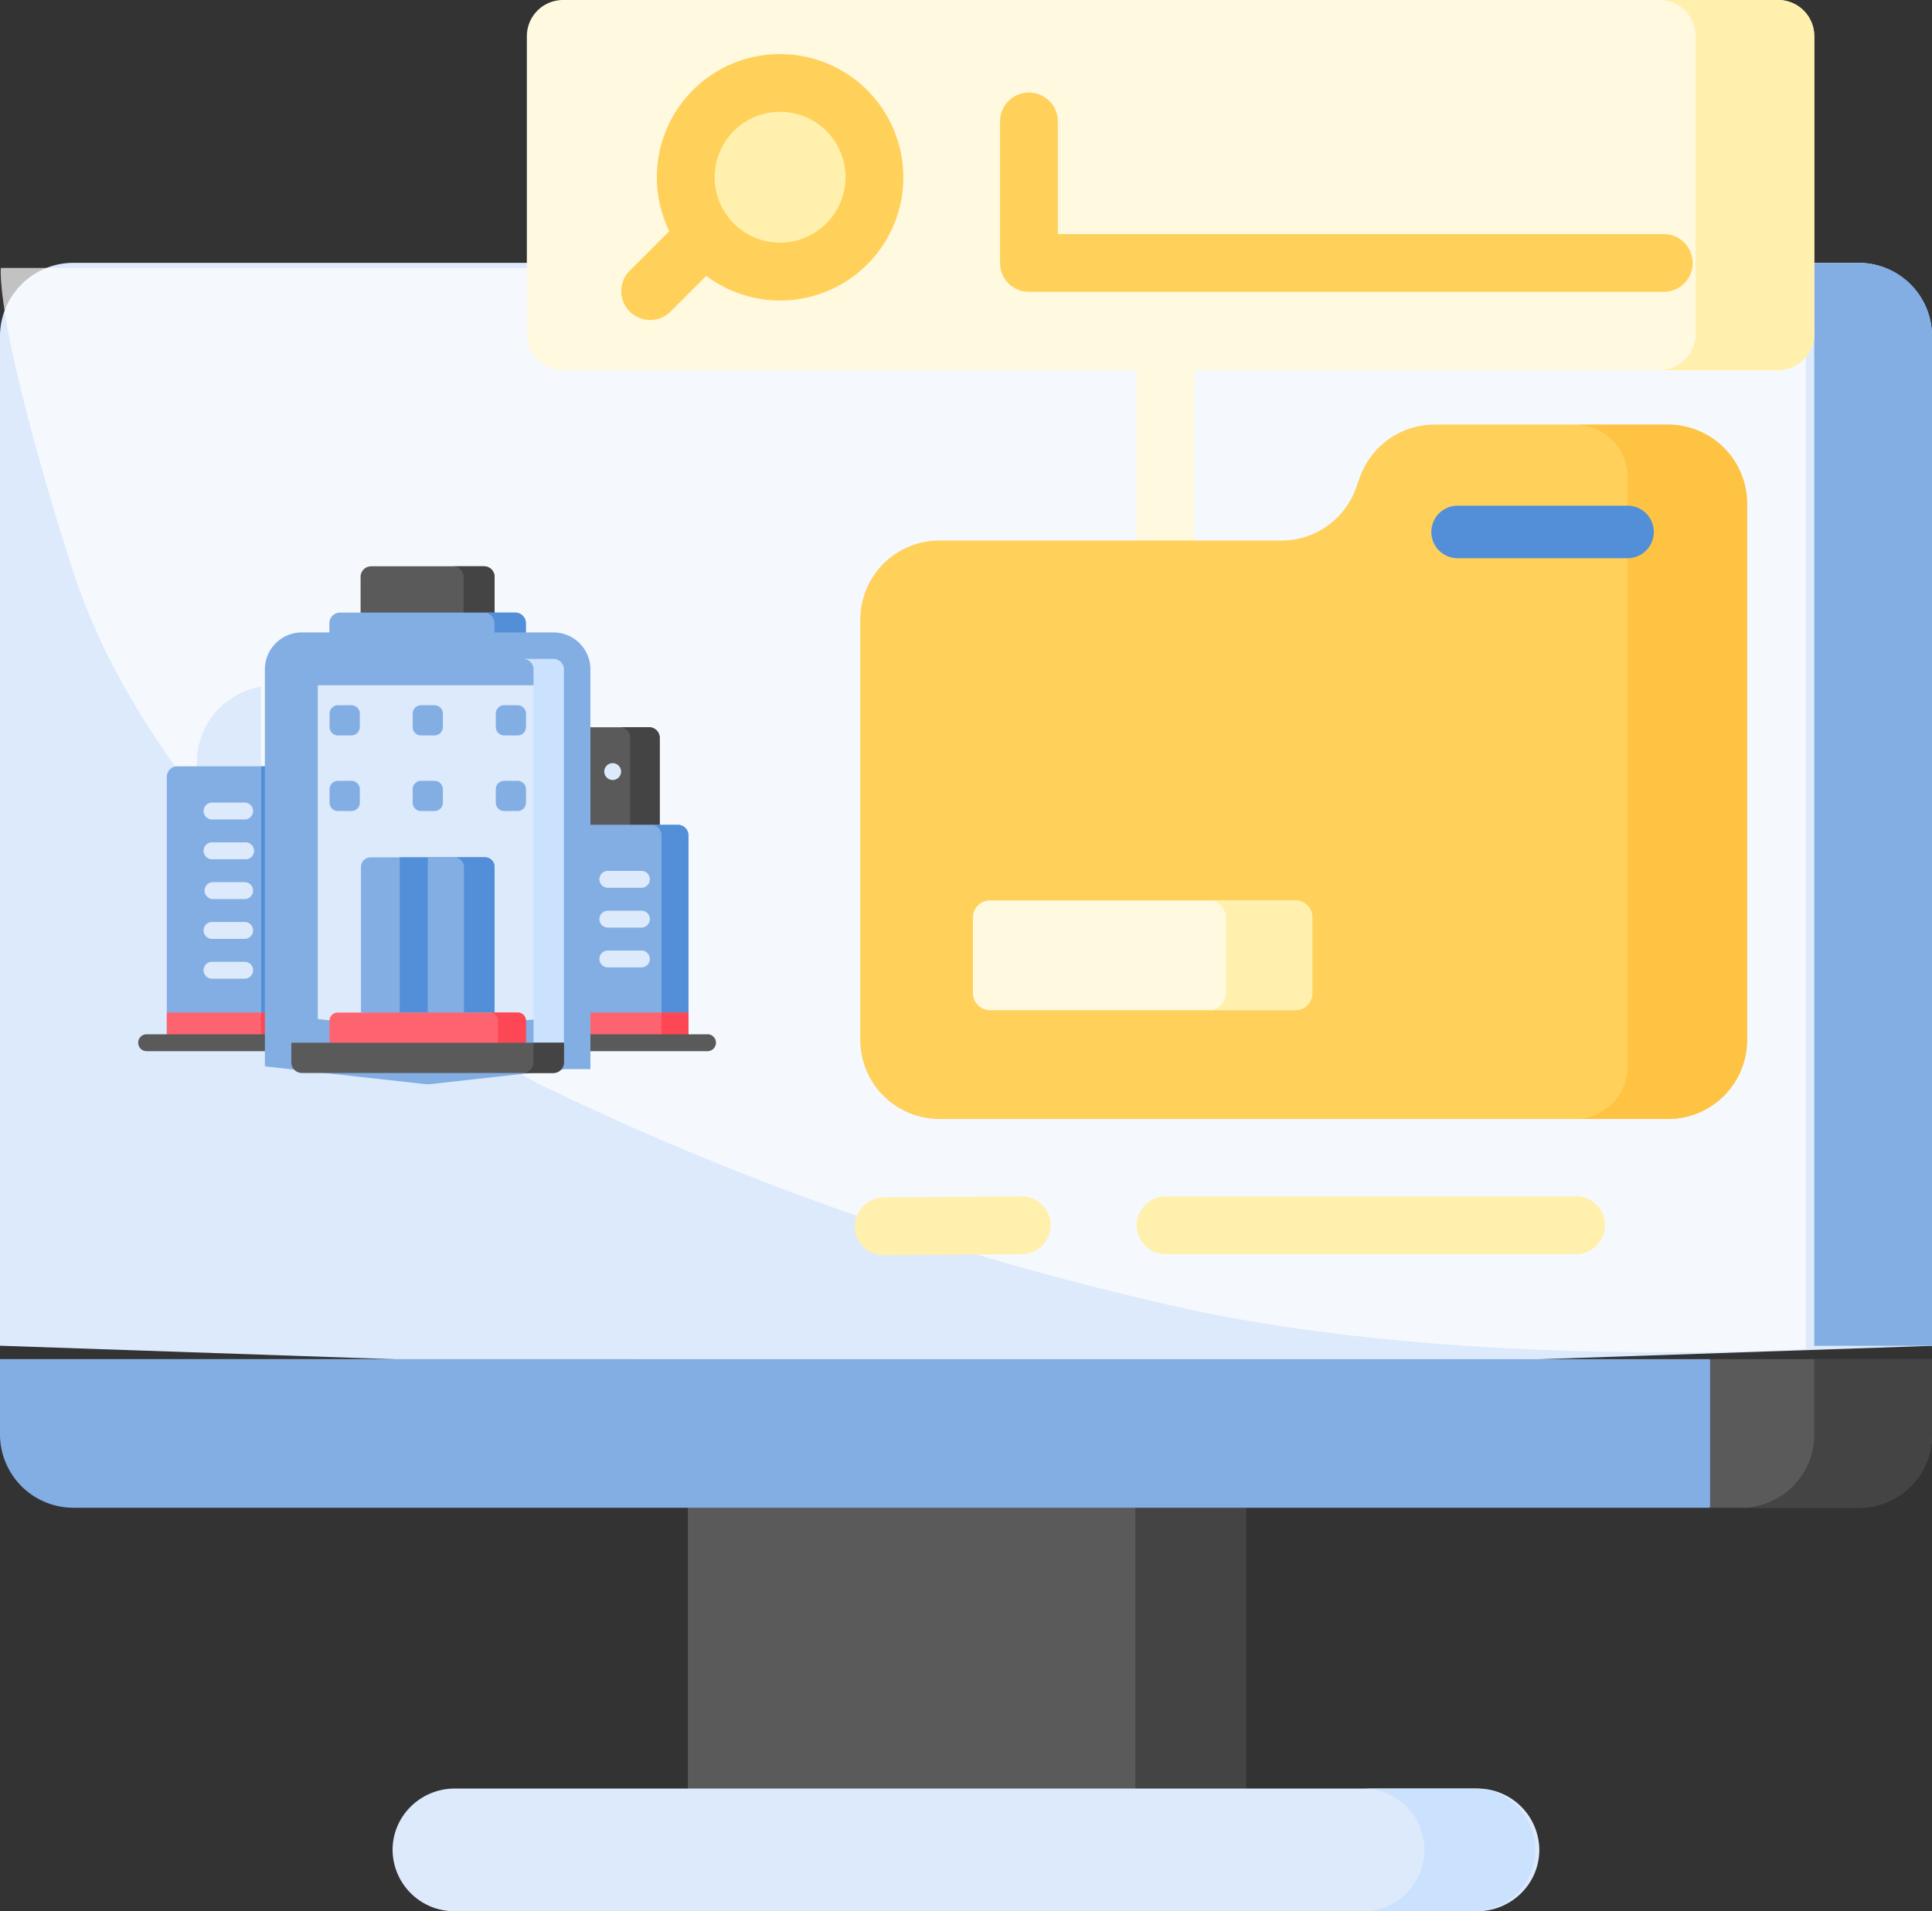 <svg xmlns="http://www.w3.org/2000/svg" width="73.083" height="72.303" viewBox="0 0 73.083 72.303">
  <rect x="0" y="0" width="73.083" height="72.303" fill="#333333" stroke="none"/>
  <defs>
    <style>
      .cls-1, .cls-9 {
        fill: #ddeafb;
      }

      .cls-2 {
        fill: #fff;
        opacity: 0.7;
      }

      .cls-3 {
        fill: #82aee3;
      }

      .cls-4 {
        fill: #5a5a5a;
      }

      .cls-5 {
        fill: #444;
      }

      .cls-6 {
        fill: #528fd8;
      }

      .cls-7 {
        fill: #fe646f;
      }

      .cls-8 {
        fill: #fd4755;
      }

      .cls-9 {
        stroke: #82aee3;
        stroke-width: 2px;
      }

      .cls-10 {
        fill: #cbe2ff;
      }

      .cls-11 {
        fill: #fff9df;
      }

      .cls-12 {
        fill: #ffd15b;
      }

      .cls-13 {
        fill: #fff0ad;
      }

      .cls-14 {
        fill: #ffc344;
      }
    </style>
  </defs>
  <g id="School_Database" data-name="School Database" transform="translate(0 -2.654)">
    <path id="Path_46301" data-name="Path 46301" class="cls-1" d="M73.083,73.687v38.2l-36.542,1.248L0,111.883v-38.2a2.779,2.779,0,0,1,2.792-2.766h67.5A2.779,2.779,0,0,1,73.083,73.687Z" transform="translate(0 -58.32)"/>
    <path id="Path_46355" data-name="Path 46355" class="cls-2" d="M16786.008,1241.823s-.254,2.107,2.684,11.333,12.463,17.172,18.477,19.926a109.931,109.931,0,0,0,22.51,7.849c10.764,2.616,24.609,1.79,24.609,1.79v-40.9Z" transform="translate(-16785.975 -1229.033)"/>
    <path id="Path_46302" data-name="Path 46302" class="cls-3" d="M454.665,73.687v38.2H450.21v-38.2a2.766,2.766,0,0,0-2.766-2.766H451.9A2.766,2.766,0,0,1,454.665,73.687Z" transform="translate(-381.581 -58.32)"/>
    <path id="Path_46303" data-name="Path 46303" class="cls-4" d="M176.286,380.072H197.33V393.4H176.286Z" transform="translate(-150.266 -321.766)"/>
    <path id="Path_46304" data-name="Path 46304" class="cls-5" d="M291.9,380.072h4.2V393.4h-4.2Z" transform="translate(-248.954 -321.766)"/>
    <path id="Path_46305" data-name="Path 46305" class="cls-3" d="M64.678,352.043l1.022,2.811-1.022,2.811H2.795A2.78,2.78,0,0,1,0,354.9v-2.858Z" transform="translate(0 -297.972)"/>
    <path id="Path_46306" data-name="Path 46306" class="cls-4" d="M447.781,352.043V354.9a2.766,2.766,0,0,1-2.766,2.765h-5.629v-5.622Z" transform="translate(-374.697 -297.972)"/>
    <path id="Path_46307" data-name="Path 46307" class="cls-5" d="M454.665,352.043V354.9a2.766,2.766,0,0,1-2.766,2.765h-4.454a2.766,2.766,0,0,0,2.766-2.765v-2.858Z" transform="translate(-381.581 -297.972)"/>
    <g id="office" transform="translate(5.245 22.066)">
      <path id="Path_46235" data-name="Path 46235" class="cls-4" d="M369.978,197.595h3.544a.4.4,0,0,1,.4.4v3.665h-3.942Z" transform="translate(-354.212 -189.495)"/>
      <path id="Path_46236" data-name="Path 46236" class="cls-5" d="M428.091,197.595h-1.115a.4.4,0,0,1,.4.4v3.293h1.115v-3.293A.4.4,0,0,0,428.091,197.595Z" transform="translate(-408.781 -189.495)"/>
      <circle id="Ellipse_1051" data-name="Ellipse 1051" class="cls-1" cx="0.319" cy="0.319" r="0.319" transform="translate(17.612 9.458)"/>
      <path id="Path_46238" data-name="Path 46238" class="cls-4" d="M201.727,54.721h-4.27a.4.4,0,0,0-.4.4v1.916h5.066V55.119A.4.4,0,0,0,201.727,54.721Z" transform="translate(-188.662 -52.71)"/>
      <path id="Path_46239" data-name="Path 46239" class="cls-5" d="M280.214,54.721h-1.175a.4.4,0,0,1,.4.4v1.916h1.174V55.119A.4.4,0,0,0,280.214,54.721Z" transform="translate(-267.148 -52.71)"/>
      <path id="Path_46240" data-name="Path 46240" class="cls-3" d="M176.369,95.824h-6.632a.4.4,0,0,0-.4.4v1.736h7.428V96.222A.4.4,0,0,0,176.369,95.824Z" transform="translate(-162.123 -92.061)"/>
      <path id="Path_46241" data-name="Path 46241" class="cls-6" d="M307.6,95.824h-1.19a.4.4,0,0,1,.4.4v1.736h1.19V96.222A.4.4,0,0,0,307.6,95.824Z" transform="translate(-293.35 -92.061)"/>
      <path id="Path_46242" data-name="Path 46242" class="cls-3" d="M369.978,292.459h5.03v-7.846a.4.4,0,0,0-.4-.4h-4.632Z" transform="translate(-354.212 -272.424)"/>
      <path id="Path_46243" data-name="Path 46243" class="cls-6" d="M455.808,284.215h-1.017a.4.4,0,0,1,.4.4v7.846h1.017v-7.846A.4.4,0,0,0,455.808,284.215Z" transform="translate(-435.411 -272.424)"/>
      <path id="Path_46244" data-name="Path 46244" class="cls-7" d="M0,0H4.71V1.142H0Z" transform="translate(20.795 20.035) rotate(180)"/>
      <path id="Path_46245" data-name="Path 46245" class="cls-8" d="M0,0H1.019V1.142H0Z" transform="translate(20.795 20.035) rotate(180)"/>
      <path id="Path_46246" data-name="Path 46246" class="cls-4" d="M375.71,470.181H370.3a.32.32,0,1,0,0,.639h5.413a.32.32,0,1,0,0-.639Z" transform="translate(-354.212 -450.466)"/>
      <g id="Group_27884" data-name="Group 27884" transform="translate(17.447 13.534)">
        <path id="Path_46247" data-name="Path 46247" class="cls-1" d="M410.992,325.767h-1.233a.32.32,0,1,1,0-.639h1.233a.32.32,0,1,1,0,.639Z" transform="translate(-409.439 -325.128)"/>
      </g>
      <g id="Group_27885" data-name="Group 27885" transform="translate(17.447 15.04)">
        <path id="Path_46248" data-name="Path 46248" class="cls-1" d="M410.992,361.112h-1.233a.32.32,0,1,1,0-.639h1.233a.32.32,0,1,1,0,.639Z" transform="translate(-409.439 -360.473)"/>
      </g>
      <g id="Group_27886" data-name="Group 27886" transform="translate(17.447 16.546)">
        <path id="Path_46249" data-name="Path 46249" class="cls-1" d="M410.992,396.456h-1.233a.32.32,0,1,1,0-.639h1.233a.32.32,0,1,1,0,.639Z" transform="translate(-409.439 -395.817)"/>
      </g>
      <path id="Path_46250" data-name="Path 46250" class="cls-1" d="M54.192,165.105v-3.534a2.914,2.914,0,0,0-2.429,3.072Z" transform="translate(-49.557 -155.007)"/>
      <path id="Path_46252" data-name="Path 46252" class="cls-3" d="M29.71,232.31v10.456H25V232.708a.4.4,0,0,1,.4-.4Z" transform="translate(-23.935 -222.731)"/>
      <path id="Path_46253" data-name="Path 46253" class="cls-6" d="M108.81,232.31h1.138v10.456H108.81Z" transform="translate(-104.173 -222.731)"/>
      <path id="Path_46254" data-name="Path 46254" class="cls-7" d="M0,0H4.71V1.142H0Z" transform="translate(5.775 20.035) rotate(180)"/>
      <path id="Path_46255" data-name="Path 46255" class="cls-8" d="M0,0H1.142V1.142H0Z" transform="translate(5.775 20.035) rotate(180)"/>
      <g id="Group_27888" data-name="Group 27888" transform="translate(2.474 10.949)">
        <path id="Path_46256" data-name="Path 46256" class="cls-1" d="M59.618,265.1H58.385a.32.32,0,1,1,0-.639h1.233a.32.32,0,0,1,0,.639Z" transform="translate(-58.065 -264.46)"/>
      </g>
      <g id="Group_27889" data-name="Group 27889" transform="translate(2.474 12.455)">
        <path id="Path_46257" data-name="Path 46257" class="cls-1" d="M59.618,300.443H58.385a.32.32,0,1,1,0-.639h1.233a.32.32,0,1,1,0,.639Z" transform="translate(-58.065 -299.804)"/>
      </g>
      <g id="Group_27890" data-name="Group 27890" transform="translate(2.474 13.961)">
        <path id="Path_46258" data-name="Path 46258" class="cls-1" d="M59.618,335.787H58.385a.32.32,0,0,1,0-.639h1.233a.32.32,0,0,1,0,.639Z" transform="translate(-58.065 -335.148)"/>
      </g>
      <g id="Group_27891" data-name="Group 27891" transform="translate(2.474 15.467)">
        <path id="Path_46259" data-name="Path 46259" class="cls-1" d="M59.618,371.132H58.385a.32.32,0,1,1,0-.639h1.233a.32.32,0,0,1,0,.639Z" transform="translate(-58.065 -370.493)"/>
      </g>
      <g id="Group_27892" data-name="Group 27892" transform="translate(2.474 16.973)">
        <path id="Path_46260" data-name="Path 46260" class="cls-1" d="M59.618,406.476H58.385a.32.32,0,1,1,0-.639h1.233a.32.32,0,0,1,0,.639Z" transform="translate(-58.065 -405.837)"/>
      </g>
      <path id="Path_46261" data-name="Path 46261" class="cls-4" d="M5.775,470.181H.32a.32.32,0,1,0,0,.639H5.775a.32.32,0,1,0,0-.639Z" transform="translate(0 -450.466)"/>
      <path id="Path_46262" data-name="Path 46262" class="cls-9" d="M145.834,151.448l-5.148.571-5.162-.571V137.326a.4.4,0,0,1,.4-.4h9.514a.4.4,0,0,1,.4.4v14.122Z" transform="translate(-129.749 -131.414)"/>
      <path id="Path_46263" data-name="Path 46263" class="cls-10" d="M342.293,136.927h-1.15a.4.4,0,0,1,.4.4v14.442l1.15-.32V137.325A.4.4,0,0,0,342.293,136.927Z" transform="translate(-326.606 -131.413)"/>
      <path id="Path_46264" data-name="Path 46264" class="cls-3" d="M202.423,313.457v5.5l-2.554.208-2.5-.208v-5.5a.367.367,0,0,1,.367-.367h4.318A.367.367,0,0,1,202.423,313.457Z" transform="translate(-188.959 -300.069)"/>
      <path id="Path_46265" data-name="Path 46265" class="cls-6" d="M235.386,313.457v5.5H231.8V313.09h3.218A.367.367,0,0,1,235.386,313.457Z" transform="translate(-221.923 -300.069)"/>
      <path id="Path_46266" data-name="Path 46266" class="cls-3" d="M258.816,313.089h-2.159v5.872h2.526v-5.5A.367.367,0,0,0,258.816,313.089Z" transform="translate(-245.72 -300.068)"/>
      <path id="Path_46267" data-name="Path 46267" class="cls-6" d="M281.305,313.089h-1.158a.367.367,0,0,1,.367.367v5.5h1.158v-5.5A.367.367,0,0,0,281.305,313.089Z" transform="translate(-268.209 -300.068)"/>
      <path id="Path_46268" data-name="Path 46268" class="cls-7" d="M176.615,450.884H169.8a.309.309,0,0,0-.309.309v.833l3.686.173,3.742-.173v-.833A.309.309,0,0,0,176.615,450.884Z" transform="translate(-162.272 -431.991)"/>
      <path id="Path_46269" data-name="Path 46269" class="cls-8" d="M312.777,450.884h-1.059a.309.309,0,0,1,.309.309v.833l.488.173.571-.173v-.833A.309.309,0,0,0,312.777,450.884Z" transform="translate(-298.435 -431.991)"/>
      <g id="Group_27893" data-name="Group 27893" transform="translate(7.223 10.127)">
        <path id="Path_46270" data-name="Path 46270" class="cls-3" d="M170.319,245.163h-.507a.318.318,0,0,0-.318.318v.507a.318.318,0,0,0,.318.318h.507a.318.318,0,0,0,.318-.318v-.507A.318.318,0,0,0,170.319,245.163Z" transform="translate(-169.495 -245.163)"/>
        <path id="Path_46271" data-name="Path 46271" class="cls-3" d="M317.847,245.163h-.507a.318.318,0,0,0-.318.318v.507a.318.318,0,0,0,.318.318h.507a.318.318,0,0,0,.318-.318v-.507A.318.318,0,0,0,317.847,245.163Z" transform="translate(-310.736 -245.163)"/>
        <path id="Path_46272" data-name="Path 46272" class="cls-3" d="M244.083,245.163h-.507a.318.318,0,0,0-.318.318v.507a.318.318,0,0,0,.318.318h.507a.318.318,0,0,0,.318-.318v-.507A.318.318,0,0,0,244.083,245.163Z" transform="translate(-240.116 -245.163)"/>
      </g>
      <g id="Group_27894" data-name="Group 27894" transform="translate(7.223 7.267)">
        <path id="Path_46273" data-name="Path 46273" class="cls-3" d="M170.319,178.064h-.507a.318.318,0,0,0-.318.318v.507a.318.318,0,0,0,.318.318h.507a.318.318,0,0,0,.318-.318v-.507A.318.318,0,0,0,170.319,178.064Z" transform="translate(-169.495 -178.064)"/>
        <path id="Path_46274" data-name="Path 46274" class="cls-3" d="M317.847,178.064h-.507a.318.318,0,0,0-.318.318v.507a.318.318,0,0,0,.318.318h.507a.318.318,0,0,0,.318-.318v-.507A.318.318,0,0,0,317.847,178.064Z" transform="translate(-310.736 -178.064)"/>
        <path id="Path_46275" data-name="Path 46275" class="cls-3" d="M244.083,178.064h-.507a.318.318,0,0,0-.318.318v.507a.318.318,0,0,0,.318.318h.507a.318.318,0,0,0,.318-.318v-.507A.318.318,0,0,0,244.083,178.064Z" transform="translate(-240.116 -178.064)"/>
      </g>
      <path id="Path_46276" data-name="Path 46276" class="cls-4" d="M145.834,477.681h-10.31v.744a.4.4,0,0,0,.4.4h9.514a.4.4,0,0,0,.4-.4v-.744Z" transform="translate(-129.749 -457.646)"/>
      <path id="Path_46277" data-name="Path 46277" class="cls-5" d="M341.541,477.681v.744a.4.4,0,0,1-.4.4h1.15a.4.4,0,0,0,.4-.4v-.744Z" transform="translate(-326.606 -457.646)"/>
    </g>
    <path id="Path_46308" data-name="Path 46308" class="cls-1" d="M145.322,464.809a2.3,2.3,0,0,1-.691,1.641,2.364,2.364,0,0,1-1.666.68H104.3a2.339,2.339,0,0,1-2.357-2.321,2.3,2.3,0,0,1,.691-1.641,2.364,2.364,0,0,1,1.666-.68h38.66A2.34,2.34,0,0,1,145.322,464.809Z" transform="translate(-87.093 -392.173)"/>
    <path id="Path_46309" data-name="Path 46309" class="cls-10" d="M356.831,464.809a2.322,2.322,0,0,1-2.321,2.321h-4.2a2.321,2.321,0,1,0,0-4.642h4.2A2.321,2.321,0,0,1,356.831,464.809Z" transform="translate(-298.752 -392.173)"/>
    <g id="Group_27905" data-name="Group 27905" transform="translate(42.992 15.71)">
      <path id="Path_46317" data-name="Path 46317" class="cls-11" d="M293.375,103.059a1.093,1.093,0,0,1-1.093-1.093V92.376a1.093,1.093,0,1,1,2.186,0v9.591A1.093,1.093,0,0,1,293.375,103.059Z" transform="translate(-292.282 -91.283)"/>
    </g>
    <path id="Path_46318" data-name="Path 46318" class="cls-11" d="M132.2,15.293V4.021a1.368,1.368,0,0,1,1.367-1.367h45.965A1.368,1.368,0,0,1,180.9,4.021V15.293a1.368,1.368,0,0,1-1.367,1.367H133.566A1.368,1.368,0,0,1,132.2,15.293Z" transform="translate(-112.27 0)"/>
    <g id="Group_27909" data-name="Group 27909" transform="translate(32.543 18.72)">
      <path id="Path_46326" data-name="Path 46326" class="cls-12" d="M277.426,269.241v20.283a2.99,2.99,0,0,1-2.991,2.991H246.871a2.99,2.99,0,0,1-2.991-2.991v-15.9a2.991,2.991,0,0,1,2.991-2.991h12.94a2.991,2.991,0,0,0,2.81-1.963l.167-.459a2.992,2.992,0,0,1,2.81-1.964h8.837A2.99,2.99,0,0,1,277.426,269.241Z" transform="translate(-243.88 -266.25)"/>
      <path id="Path_46327" data-name="Path 46327" class="cls-11" d="M288.227,406.182H276.679a.645.645,0,0,1-.645-.645v-2.863a.645.645,0,0,1,.645-.645h11.547a.645.645,0,0,1,.645.645v2.863A.645.645,0,0,1,288.227,406.182Z" transform="translate(-271.773 -384.033)"/>
      <path id="Path_46328" data-name="Path 46328" class="cls-13" d="M346.645,402.028h-3.268a.645.645,0,0,1,.645.645v2.863a.645.645,0,0,1-.645.645h3.268a.645.645,0,0,0,.645-.645v-2.863A.645.645,0,0,0,346.645,402.028Z" transform="translate(-330.191 -384.033)"/>
      <g id="Group_27909-2" data-name="Group 27909" transform="translate(27.036)">
        <path id="Path_46296" data-name="Path 46296" class="cls-14" d="M451.393,266.25h-3.52a1.987,1.987,0,0,1,1.987,1.987v22.29a1.987,1.987,0,0,1-1.987,1.987h3.52a2.99,2.99,0,0,0,2.991-2.991V269.241A2.99,2.99,0,0,0,451.393,266.25Z" transform="translate(-447.874 -266.25)"/>
      </g>
      <g id="Group_27910" data-name="Group 27910" transform="translate(21.601 3.064)">
        <path id="Path_46300" data-name="Path 46300" class="cls-6" d="M414.288,291.354H407.86a.994.994,0,0,1,0-1.988h6.428a.994.994,0,0,1,0,1.988Z" transform="translate(-406.866 -289.366)"/>
      </g>
    </g>
    <path id="Path_46319" data-name="Path 46319" class="cls-13" d="M430.722,2.654h-4.489A1.367,1.367,0,0,1,427.6,4.021V15.293a1.367,1.367,0,0,1-1.367,1.367h4.489a1.367,1.367,0,0,0,1.367-1.367V4.021a1.367,1.367,0,0,0-1.367-1.367Z" transform="translate(-363.461)"/>
    <circle id="Ellipse_1052" data-name="Ellipse 1052" class="cls-13" cx="3.568" cy="3.568" r="3.568" transform="translate(25.949 5.791)"/>
    <path id="Path_46322" data-name="Path 46322" class="cls-12" d="M165.7,16.687a4.659,4.659,0,0,0-4.191,6.7l-1.472,1.472a1.093,1.093,0,1,0,1.545,1.545l1.325-1.325a4.66,4.66,0,1,0,2.792-8.389Zm0,7.135a2.475,2.475,0,1,1,2.475-2.475A2.478,2.478,0,0,1,165.7,23.822Z" transform="translate(-136.191 -11.988)"/>
    <g id="Group_27906" data-name="Group 27906" transform="translate(37.829 6.154)">
      <path id="Path_46323" data-name="Path 46323" class="cls-12" d="M280.152,34.212H256.138a1.093,1.093,0,0,1-1.093-1.093V27.765a1.093,1.093,0,1,1,2.186,0v4.262h22.921a1.093,1.093,0,1,1,0,2.186Z" transform="translate(-255.045 -26.672)"/>
    </g>
    <g id="Group_27907" data-name="Group 27907" transform="translate(32.34 47.913)">
      <path id="Path_46324" data-name="Path 46324" class="cls-13" d="M226.008,312.531l-5.217.041a1.093,1.093,0,0,1,0-2.186l5.217-.041a1.093,1.093,0,1,1,0,2.186Z" transform="translate(-219.698 -310.345)"/>
    </g>
    <g id="Group_27908" data-name="Group 27908" transform="translate(43.001 47.913)">
      <path id="Path_46325" data-name="Path 46325" class="cls-13" d="M308.184,312.531H292.655a1.093,1.093,0,1,1,0-2.186h15.529a1.093,1.093,0,0,1,0,2.186Z" transform="translate(-291.562 -310.345)"/>
    </g>
  </g>
</svg>
